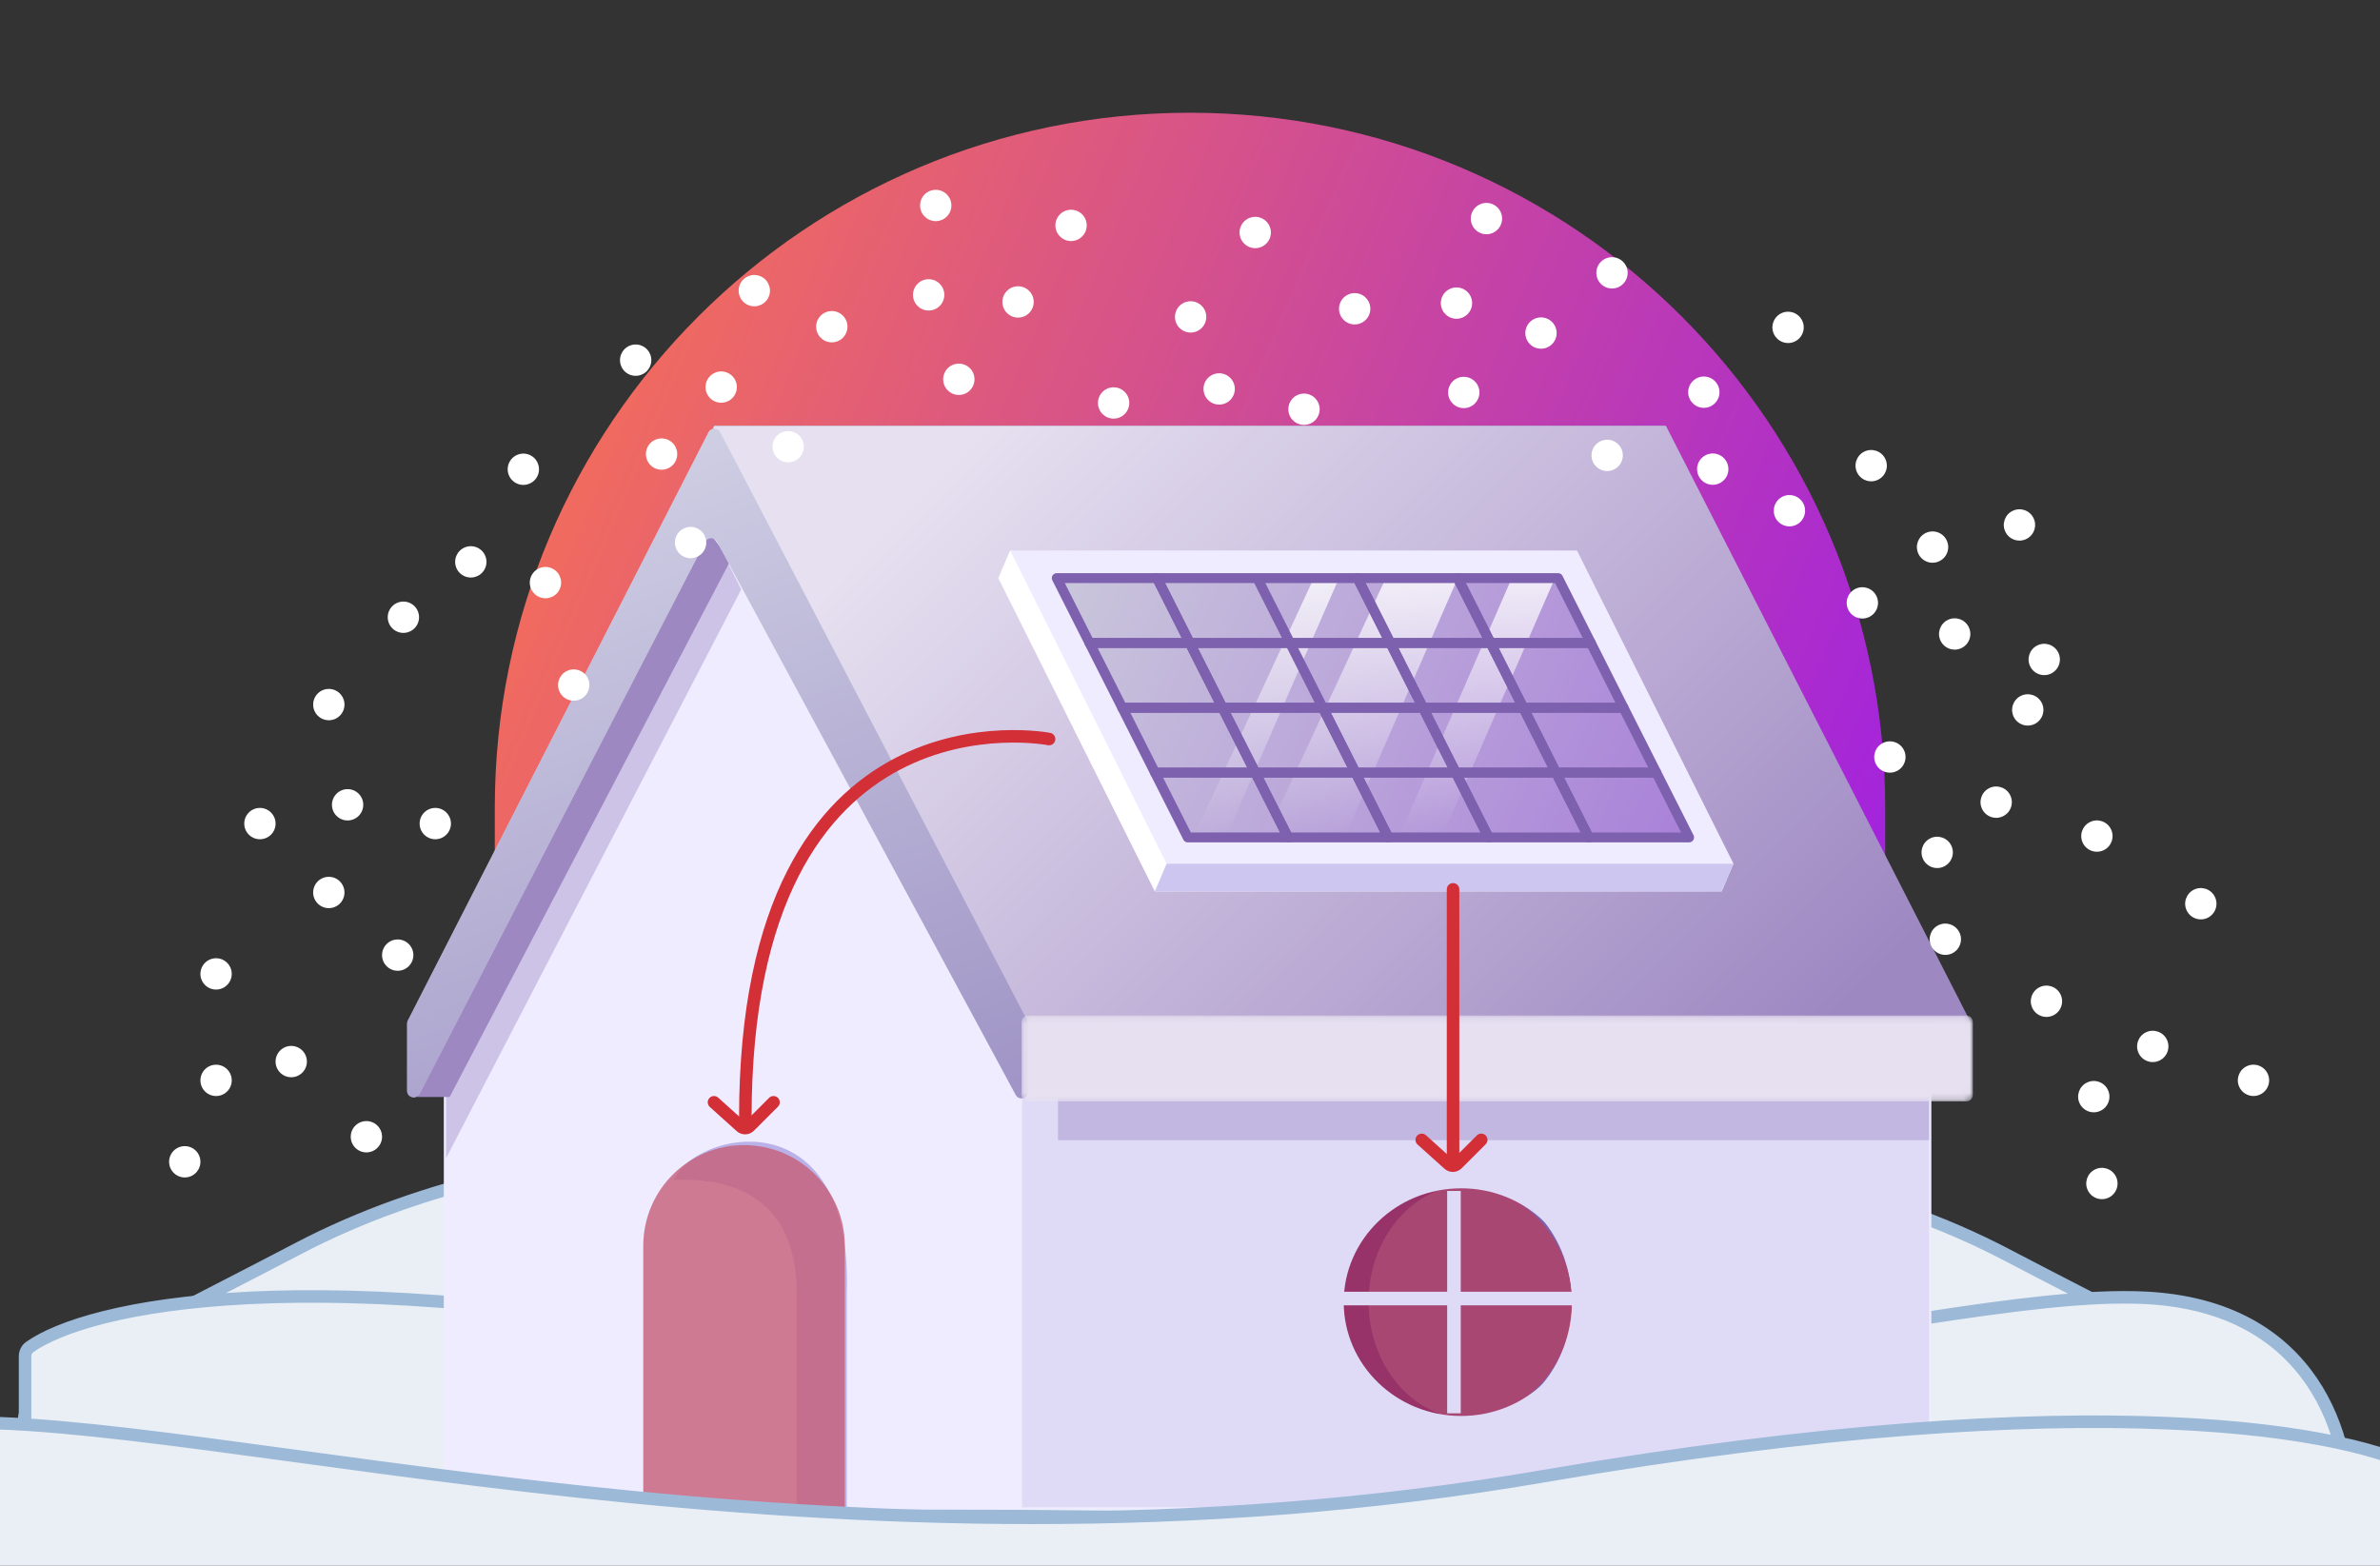<?xml version="1.0" encoding="UTF-8"?><svg width="380" height="250" viewBox="0 0 380 250" fill="none" xmlns="http://www.w3.org/2000/svg">
<rect x="0" y="0" width="380" height="250" fill="#333333" stroke="none"/>
<g clip-path="url(#clip0_10_1011)">
<path d="M79 129C79 67.696 128.696 18 190 18C251.304 18 301 67.696 301 129V249H79V129Z" fill="url(#paint0_linear_10_1011)"/>
<path d="M47.56 199.377C29.537 208.811 25.863 210.301 18.023 215.226L4.68 225.004C3.146 226.128 3.899 228.557 5.8 228.616L334.114 238.943C335.14 238.975 336.04 238.221 335.984 237.195C335.488 228.006 323.34 212.784 296.372 211.83C260.342 210.557 128.908 156.795 47.56 199.377Z" fill="#E9EFF5" stroke="#9CB9D8" stroke-width="2" stroke-linecap="round"/>
<path d="M320.44 200.377C338.463 209.811 342.137 211.301 349.977 216.226L363.32 226.004C364.854 227.128 364.101 229.557 362.2 229.616L33.886 239.943C32.86 239.975 31.96 239.221 32.016 238.195C32.512 229.006 44.66 213.784 71.628 212.83C107.658 211.557 239.092 157.795 320.44 200.377Z" fill="#E9EFF5" stroke="#9CB9D8" stroke-width="2" stroke-linecap="round"/>
<path d="M124.449 215.647C49.102 200.434 13.872 208.619 4.74 215.081C4.255 215.424 4 215.991 4 216.584V238.643C4 239.74 4.884 240.633 5.982 240.643L373.017 243.983C374.052 243.993 374.928 243.218 374.971 242.185C375.472 230.011 369.726 208.493 342.358 207.209C306.373 205.522 221.409 235.224 124.449 215.647Z" fill="#E9EFF5" stroke="#9CB9D8" stroke-width="2" stroke-linecap="round"/>
<path d="M266.062 68.382C266.149 68.206 266.021 68 265.825 68H114.169C114.07 68 113.979 68.055 113.934 68.144L65.434 163.08C65.344 163.256 65.472 163.464 65.669 163.464H218.357C218.457 163.464 218.549 163.408 218.593 163.318L266.062 68.382Z" fill="#8BC5CE"/>
<path d="M70.861 158.742C70.861 158.7 70.871 158.657 70.891 158.619L114.15 76.085C114.196 75.997 114.287 75.942 114.386 75.943L265.211 77.344C265.308 77.345 265.397 77.399 265.442 77.484L308.336 158.62C308.357 158.658 308.367 158.701 308.367 158.745V240.763C308.367 240.909 308.249 241.028 308.103 241.028H71.124C70.979 241.028 70.861 240.909 70.861 240.763V158.742Z" fill="#EFECFF"/>
<path d="M113.939 68.382C113.852 68.206 113.979 68 114.175 68H265.832C265.93 68 266.021 68.055 266.066 68.144L314.567 163.08C314.656 163.256 314.529 163.464 314.332 163.464H161.644C161.544 163.464 161.452 163.408 161.407 163.318L113.939 68.382Z" fill="url(#paint1_linear_10_1011)"/>
<path d="M246.944 129.024L254.613 123.211" stroke="white" stroke-width="1.582" stroke-linecap="round" stroke-linejoin="round"/>
<path d="M184.38 142.326H274.887L276.774 137.905L161.279 87.895L159.391 92.304L184.38 142.326Z" fill="white"/>
<path d="M186.269 137.905H276.774L251.785 87.895H161.28L186.269 137.905Z" fill="#EFECFF"/>
<path d="M168.924 92.388H248.237L269.502 133.194H190.189L168.924 92.388Z" fill="#948EB9"/>
<path d="M168.924 92.388H248.237L269.502 133.194H190.189L168.924 92.388Z" fill="#948EB9"/>
<path d="M168.924 92.388H248.237L269.502 133.194H190.189L168.924 92.388Z" fill="url(#paint2_linear_10_1011)"/>
<rect x="163.176" y="175.15" width="144.833" height="65.519" fill="#DFDBF7"/>
<path d="M241.34 92.388H248.237L230.42 133.194H223.523L241.34 92.388Z" fill="url(#paint3_linear_10_1011)"/>
<path d="M221.224 92.388H232.719L214.902 133.194H202.258L221.224 92.388Z" fill="url(#paint4_linear_10_1011)"/>
<path d="M209.73 92.388H213.753L195.936 133.194H190.763L209.73 92.388Z" fill="url(#paint5_linear_10_1011)"/>
<path d="M184.38 142.326L186.269 137.905H276.774L274.887 142.326H184.38Z" fill="#CCC6F0"/>
<path d="M248.769 92.304H232.756L237.988 102.662H254.001L248.769 92.304Z" stroke="#7D61AE" stroke-width="1.582" stroke-linecap="round" stroke-linejoin="round"/>
<path d="M232.757 92.304H216.754L221.986 102.662H237.988L232.757 92.304Z" stroke="#7D61AE" stroke-width="1.582" stroke-linecap="round" stroke-linejoin="round"/>
<path d="M200.742 92.304H216.754L221.986 102.662H205.973M200.742 92.304L205.973 102.662M200.742 92.304H184.739L189.961 102.662H205.973" stroke="#7D61AE" stroke-width="1.582" stroke-linecap="round" stroke-linejoin="round"/>
<path d="M184.739 92.304H168.726L173.958 102.662H189.961L184.739 92.304ZM254.001 102.662H237.988L243.22 113.011H259.222L254.001 102.662Z" stroke="#7D61AE" stroke-width="1.582" stroke-linecap="round" stroke-linejoin="round"/>
<path d="M237.988 102.662H221.986L227.207 113.011H243.22L237.988 102.662Z" stroke="#7D61AE" stroke-width="1.582" stroke-linecap="round" stroke-linejoin="round"/>
<path d="M205.973 102.662H221.986L227.207 113.011H211.206M205.973 102.662L211.206 113.011M205.973 102.662H189.96L195.192 113.011H211.206" stroke="#7D61AE" stroke-width="1.582" stroke-linecap="round" stroke-linejoin="round"/>
<path d="M189.961 102.662H173.958L179.191 113.011H195.192L189.961 102.662ZM259.222 113.011H243.22L248.441 123.359H264.454L259.222 113.011Z" stroke="#7D61AE" stroke-width="1.582" stroke-linecap="round" stroke-linejoin="round"/>
<path d="M243.22 113.011H227.207L232.44 123.359H248.441L243.22 113.011Z" stroke="#7D61AE" stroke-width="1.582" stroke-linecap="round" stroke-linejoin="round"/>
<path d="M227.207 113.011H211.205L216.426 123.359H232.44L227.207 113.011Z" stroke="#7D61AE" stroke-width="1.582" stroke-linecap="round" stroke-linejoin="round"/>
<path d="M211.206 113.011H195.192L200.425 123.359H216.426L211.206 113.011Z" stroke="#7D61AE" stroke-width="1.582" stroke-linecap="round" stroke-linejoin="round"/>
<path d="M195.192 113.011H179.191L184.412 123.359H200.425L195.192 113.011ZM264.455 123.359H248.441L253.674 133.707H269.687L264.455 123.359Z" stroke="#7D61AE" stroke-width="1.582" stroke-linecap="round" stroke-linejoin="round"/>
<path d="M248.441 123.359H232.44L237.672 133.707H253.674L248.441 123.359Z" stroke="#7D61AE" stroke-width="1.582" stroke-linecap="round" stroke-linejoin="round"/>
<path d="M232.44 123.359H216.428L221.659 133.707H237.672L232.44 123.359Z" stroke="#7D61AE" stroke-width="1.582" stroke-linecap="round" stroke-linejoin="round"/>
<path d="M216.427 123.359H200.425L205.657 133.707H221.659L216.427 123.359Z" stroke="#7D61AE" stroke-width="1.582" stroke-linecap="round" stroke-linejoin="round"/>
<path d="M200.425 123.359H184.413L189.644 133.707H205.657L200.425 123.359Z" stroke="#7D61AE" stroke-width="1.582" stroke-linecap="round" stroke-linejoin="round"/>
<path d="M168.924 175.15H308.009V182.047H168.924V175.15Z" fill="#7D61AE" fill-opacity="0.3"/>
<path d="M71.219 184.92V175.15L116.048 89.515L118.347 94.112L71.219 184.92Z" fill="#7D61AE" fill-opacity="0.3"/>
<path d="M116.623 89.515L113.174 84.917L66.621 175.15H71.794L116.623 89.515Z" fill="#9E88C2"/>
<path d="M65 174.161V163.432C65 163.265 65.04 163.101 65.115 162.952L113.121 69.027C113.511 68.264 114.599 68.26 114.996 69.019L164.036 162.948C164.115 163.1 164.157 163.267 164.157 163.437V174.322C164.157 175.416 162.693 175.787 162.173 174.823L114.466 86.462C114.063 85.717 112.99 85.726 112.601 86.479L66.992 174.645C66.484 175.627 65 175.266 65 174.161Z" fill="#E2F0F2"/>
<path d="M65 174.161V163.432C65 163.265 65.04 163.101 65.115 162.952L113.121 69.027C113.511 68.264 114.599 68.26 114.996 69.019L164.036 162.948C164.115 163.1 164.157 163.267 164.157 163.437V174.322C164.157 175.416 162.693 175.787 162.173 174.823L114.466 86.462C114.063 85.717 112.99 85.726 112.601 86.479L66.992 174.645C66.484 175.627 65 175.266 65 174.161Z" fill="url(#paint6_linear_10_1011)" fill-opacity="0.5"/>
<mask id="mask0_10_1011" style="mask-type:luminance" maskUnits="userSpaceOnUse" x="163" y="162" width="152" height="14">
<path d="M313.945 162.146H164.157C163.574 162.146 163.102 162.618 163.102 163.201V174.804C163.102 175.387 163.574 175.859 164.157 175.859H313.945C314.528 175.859 315 175.387 315 174.804V163.201C315 162.618 314.528 162.146 313.945 162.146Z" fill="white"/>
</mask>
<g mask="url(#mask0_10_1011)">
<path d="M313.945 162.146H164.157C163.574 162.146 163.102 162.618 163.102 163.201V174.804C163.102 175.387 163.574 175.859 164.157 175.859H313.945C314.528 175.859 315 175.387 315 174.804V163.201C315 162.618 314.528 162.146 313.945 162.146Z" fill="#E6E0F0"/>
</g>
<path d="M102.711 198.924C102.711 190.04 109.913 182.837 118.798 182.837C127.682 182.837 134.884 190.04 134.884 198.924V241.382H102.711V198.924Z" fill="#CCC6F0"/>
<path d="M127.764 206.45C127.764 187.883 112.796 187.794 108.577 187.794C113.175 180.897 135.589 176.874 134.62 206.45V240.732H127.764V206.45Z" fill="#B9B1E7" stroke="#B9B1E7" stroke-width="1.149"/>
<path d="M102.711 198.924C102.711 190.04 109.913 182.837 118.798 182.837C127.682 182.837 134.884 190.04 134.884 198.924V241.382H102.711V198.924Z" fill="#D32F37" fill-opacity="0.5"/>
<path d="M232.287 226.765C242.576 226.765 250.916 218.298 250.916 207.854C250.916 197.41 242.576 188.943 232.287 188.943C221.999 188.943 213.658 197.41 213.658 207.854C213.658 218.298 221.999 226.765 232.287 226.765Z" fill="#5D399A"/>
<path d="M234.714 226.583C243.662 226.583 250.916 218.198 250.916 207.854C250.916 197.511 243.662 189.126 234.714 189.126C225.766 189.126 218.512 197.511 218.512 207.854C218.512 218.198 225.766 226.583 234.714 226.583Z" fill="#7D61AE"/>
<path d="M232.501 227C242.717 227 251 218.494 251 208C251 197.507 242.717 189 232.501 189C222.283 189 214 197.507 214 208C214 218.494 222.283 227 232.501 227Z" fill="#D32F37" fill-opacity="0.5"/>
<path d="M232.144 191.242L232.144 224.577" stroke="#DFDBF7" stroke-width="2.168" stroke-linecap="square"/>
<path d="M250.536 207.335L214.902 207.335" stroke="#DFDBF7" stroke-width="2.168" stroke-linecap="square"/>
<path d="M252.835 207.909C252.835 218.363 244.107 226.876 233.294 226.876C222.48 226.876 213.753 218.363 213.753 207.909C213.753 197.456 222.48 188.943 233.294 188.943C244.107 188.943 252.835 197.456 252.835 207.909Z" stroke="#DFDBF7" stroke-width="1.582"/>
<path d="M232 142V185" stroke="#D32F37" stroke-width="2" stroke-linecap="round"/>
<path d="M167.5 118C167.5 118 119 108.5 119 178.5" stroke="#D32F37" stroke-width="2" stroke-linecap="round"/>
<path d="M227 182L231.295 185.865C231.69 186.221 232.295 186.205 232.671 185.829L236.5 182" stroke="#D32F37" stroke-width="2" stroke-linecap="round"/>
<path d="M114 176L118.295 179.865C118.69 180.221 119.295 180.205 119.671 179.829L123.5 176" stroke="#D32F37" stroke-width="2" stroke-linecap="round"/>
<path d="M246.772 235.647C335.142 220.43 376.449 228.624 387.142 235.087C387.696 235.422 388 236.032 388 236.68V258.64C388 259.739 387.114 260.632 386.016 260.64L-45.024 263.986C-46.044 263.994 -46.913 263.239 -46.964 262.22C-47.567 250.053 -40.847 228.494 -8.727 227.209C33.465 225.522 133.087 255.224 246.772 235.647Z" fill="#E9EFF5" stroke="#9CB9D8" stroke-width="2" stroke-linecap="round"/>
<circle cx="52.5" cy="142.5" r="2.5" fill="white"/>
<circle cx="69.5" cy="131.5" r="2.5" fill="white"/>
<circle cx="52.5" cy="112.5" r="2.5" fill="white"/>
<circle cx="55.5" cy="128.5" r="2.5" fill="white"/>
<circle cx="34.5" cy="155.5" r="2.5" fill="white"/>
<circle cx="41.5" cy="131.5" r="2.5" fill="white"/>
<circle cx="46.5" cy="169.5" r="2.5" fill="white"/>
<circle cx="63.5" cy="152.5" r="2.5" fill="white"/>
<circle cx="58.5" cy="181.5" r="2.5" fill="white"/>
<circle cx="29.5" cy="185.5" r="2.5" fill="white"/>
<circle cx="34.5" cy="172.5" r="2.5" fill="white"/>
<circle cx="105.631" cy="72.501" r="2.5" transform="rotate(29.568 105.631 72.501)" fill="white"/>
<circle cx="125.845" cy="71.322" r="2.5" transform="rotate(29.568 125.845 71.322)" fill="white"/>
<circle cx="120.435" cy="46.408" r="2.5" transform="rotate(29.568 120.435 46.408)" fill="white"/>
<circle cx="115.149" cy="61.805" r="2.5" transform="rotate(29.568 115.149 61.805)" fill="white"/>
<circle cx="83.56" cy="74.926" r="2.5" transform="rotate(29.568 83.56 74.926)" fill="white"/>
<circle cx="101.492" cy="57.506" r="2.5" transform="rotate(29.568 101.492 57.506)" fill="white"/>
<circle cx="87.09" cy="93.025" r="2.5" transform="rotate(29.568 87.09 93.025)" fill="white"/>
<circle cx="110.264" cy="86.627" r="2.5" transform="rotate(29.568 110.264 86.627)" fill="white"/>
<circle cx="91.605" cy="109.383" r="2.5" transform="rotate(29.568 91.605 109.383)" fill="white"/>
<circle cx="64.408" cy="98.552" r="2.5" transform="rotate(29.568 64.408 98.552)" fill="white"/>
<circle cx="75.172" cy="89.712" r="2.5" transform="rotate(29.568 75.172 89.712)" fill="white"/>
<circle cx="162.546" cy="48.21" r="2.5" transform="rotate(-97.573 162.546 48.21)" fill="white"/>
<circle cx="149.402" cy="32.808" r="2.5" transform="rotate(-97.573 149.402 32.808)" fill="white"/>
<circle cx="132.808" cy="52.163" r="2.5" transform="rotate(-97.573 132.808 52.163)" fill="white"/>
<circle cx="148.273" cy="47.081" r="2.5" transform="rotate(-97.573 148.273 47.081)" fill="white"/>
<circle cx="177.805" cy="64.34" r="2.5" transform="rotate(-97.573 177.805 64.34)" fill="white"/>
<circle cx="153.092" cy="60.563" r="2.5" transform="rotate(-97.573 153.092 60.563)" fill="white"/>
<circle cx="190.101" cy="50.599" r="2.5" transform="rotate(-97.573 190.101 50.599)" fill="white"/>
<circle cx="171.009" cy="35.988" r="2.5" transform="rotate(-97.573 171.009 35.988)" fill="white"/>
<circle cx="200.415" cy="37.123" r="2.5" transform="rotate(-97.573 200.415 37.123)" fill="white"/>
<circle cx="208.202" cy="65.343" r="2.5" transform="rotate(-97.573 208.202 65.343)" fill="white"/>
<circle cx="194.657" cy="62.099" r="2.5" transform="rotate(-97.573 194.657 62.099)" fill="white"/>
<circle cx="246.041" cy="53.179" r="2.5" transform="rotate(-82.573 246.041 53.179)" fill="white"/>
<circle cx="237.331" cy="34.9" r="2.5" transform="rotate(-82.573 237.331 34.9)" fill="white"/>
<circle cx="216.293" cy="49.301" r="2.5" transform="rotate(-82.573 216.293 49.301)" fill="white"/>
<circle cx="232.547" cy="48.395" r="2.5" transform="rotate(-82.573 232.547 48.395)" fill="white"/>
<circle cx="256.605" cy="72.709" r="2.5" transform="rotate(-82.573 256.605 72.709)" fill="white"/>
<circle cx="233.712" cy="62.665" r="2.5" transform="rotate(-82.573 233.712 62.665)" fill="white"/>
<circle cx="272.039" cy="62.619" r="2.5" transform="rotate(-82.573 272.039 62.619)" fill="white"/>
<circle cx="257.379" cy="43.565" r="2.5" transform="rotate(-82.573 257.379 43.565)" fill="white"/>
<circle cx="285.49" cy="52.271" r="2.5" transform="rotate(-82.573 285.49 52.271)" fill="white"/>
<circle cx="285.707" cy="81.545" r="2.5" transform="rotate(-82.573 285.707 81.545)" fill="white"/>
<circle cx="273.463" cy="74.906" r="2.5" transform="rotate(-82.573 273.463 74.906)" fill="white"/>
<circle cx="312.093" cy="101.225" r="2.5" transform="rotate(-26.386 312.093 101.225)" fill="white"/>
<circle cx="322.434" cy="83.816" r="2.5" transform="rotate(-26.386 322.434 83.816)" fill="white"/>
<circle cx="298.761" cy="74.351" r="2.5" transform="rotate(-26.386 298.761 74.351)" fill="white"/>
<circle cx="308.559" cy="87.351" r="2.5" transform="rotate(-26.386 308.559 87.351)" fill="white"/>
<circle cx="301.746" cy="120.87" r="2.5" transform="rotate(-26.386 301.746 120.87)" fill="white"/>
<circle cx="297.351" cy="96.26" r="2.5" transform="rotate(-26.386 297.351 96.26)" fill="white"/>
<circle cx="318.718" cy="128.079" r="2.5" transform="rotate(-26.386 318.718 128.079)" fill="white"/>
<circle cx="326.391" cy="105.295" r="2.5" transform="rotate(-26.386 326.391 105.295)" fill="white"/>
<circle cx="334.8" cy="133.496" r="2.5" transform="rotate(-26.386 334.8 133.496)" fill="white"/>
<circle cx="310.599" cy="149.967" r="2.5" transform="rotate(-26.386 310.599 149.967)" fill="white"/>
<circle cx="309.301" cy="136.099" r="2.5" transform="rotate(-26.386 309.301 136.099)" fill="white"/>
<circle cx="323.761" cy="113.351" r="2.5" transform="rotate(-26.386 323.761 113.351)" fill="white"/>
<circle cx="326.746" cy="159.87" r="2.5" transform="rotate(-26.386 326.746 159.87)" fill="white"/>
<circle cx="343.718" cy="167.079" r="2.5" transform="rotate(-26.386 343.718 167.079)" fill="white"/>
<circle cx="351.391" cy="144.295" r="2.5" transform="rotate(-26.386 351.391 144.295)" fill="white"/>
<circle cx="359.8" cy="172.496" r="2.5" transform="rotate(-26.386 359.8 172.496)" fill="white"/>
<circle cx="335.599" cy="188.967" r="2.5" transform="rotate(-26.386 335.599 188.967)" fill="white"/>
<circle cx="334.301" cy="175.099" r="2.5" transform="rotate(-26.386 334.301 175.099)" fill="white"/>
</g>
<defs>
<linearGradient id="paint0_linear_10_1011" x1="100.249" y1="39" x2="345.875" y2="142.372" gradientUnits="userSpaceOnUse">
<stop stop-color="#F36D5B"/>
<stop offset="1" stop-color="#9315F6"/>
</linearGradient>
<linearGradient id="paint1_linear_10_1011" x1="157.429" y1="68.249" x2="272.375" y2="182.621" gradientUnits="userSpaceOnUse">
<stop stop-color="#E6E0F0"/>
<stop offset="1" stop-color="#9E88C2"/>
</linearGradient>
<linearGradient id="paint2_linear_10_1011" x1="168.924" y1="92.388" x2="268.927" y2="138.367" gradientUnits="userSpaceOnUse">
<stop stop-color="white" stop-opacity="0.5"/>
<stop offset="1" stop-color="#BE73FA" stop-opacity="0.5"/>
</linearGradient>
<linearGradient id="paint3_linear_10_1011" x1="235.88" y1="92.388" x2="235.88" y2="133.194" gradientUnits="userSpaceOnUse">
<stop stop-color="white" stop-opacity="0.8"/>
<stop offset="1" stop-color="white" stop-opacity="0"/>
</linearGradient>
<linearGradient id="paint4_linear_10_1011" x1="220.362" y1="92.388" x2="220.362" y2="133.194" gradientUnits="userSpaceOnUse">
<stop stop-color="white" stop-opacity="0.8"/>
<stop offset="1" stop-color="white" stop-opacity="0"/>
</linearGradient>
<linearGradient id="paint5_linear_10_1011" x1="201.396" y1="92.388" x2="201.396" y2="133.194" gradientUnits="userSpaceOnUse">
<stop stop-color="white" stop-opacity="0.8"/>
<stop offset="1" stop-color="white" stop-opacity="0"/>
</linearGradient>
<linearGradient id="paint6_linear_10_1011" x1="87.886" y1="74.572" x2="130.991" y2="186.07" gradientUnits="userSpaceOnUse">
<stop stop-color="#BEB0D7"/>
<stop offset="1" stop-color="#5D399A"/>
</linearGradient>
<clipPath id="clip0_10_1011">
<rect width="380" height="250" fill="white"/>
</clipPath>
</defs>
</svg>
